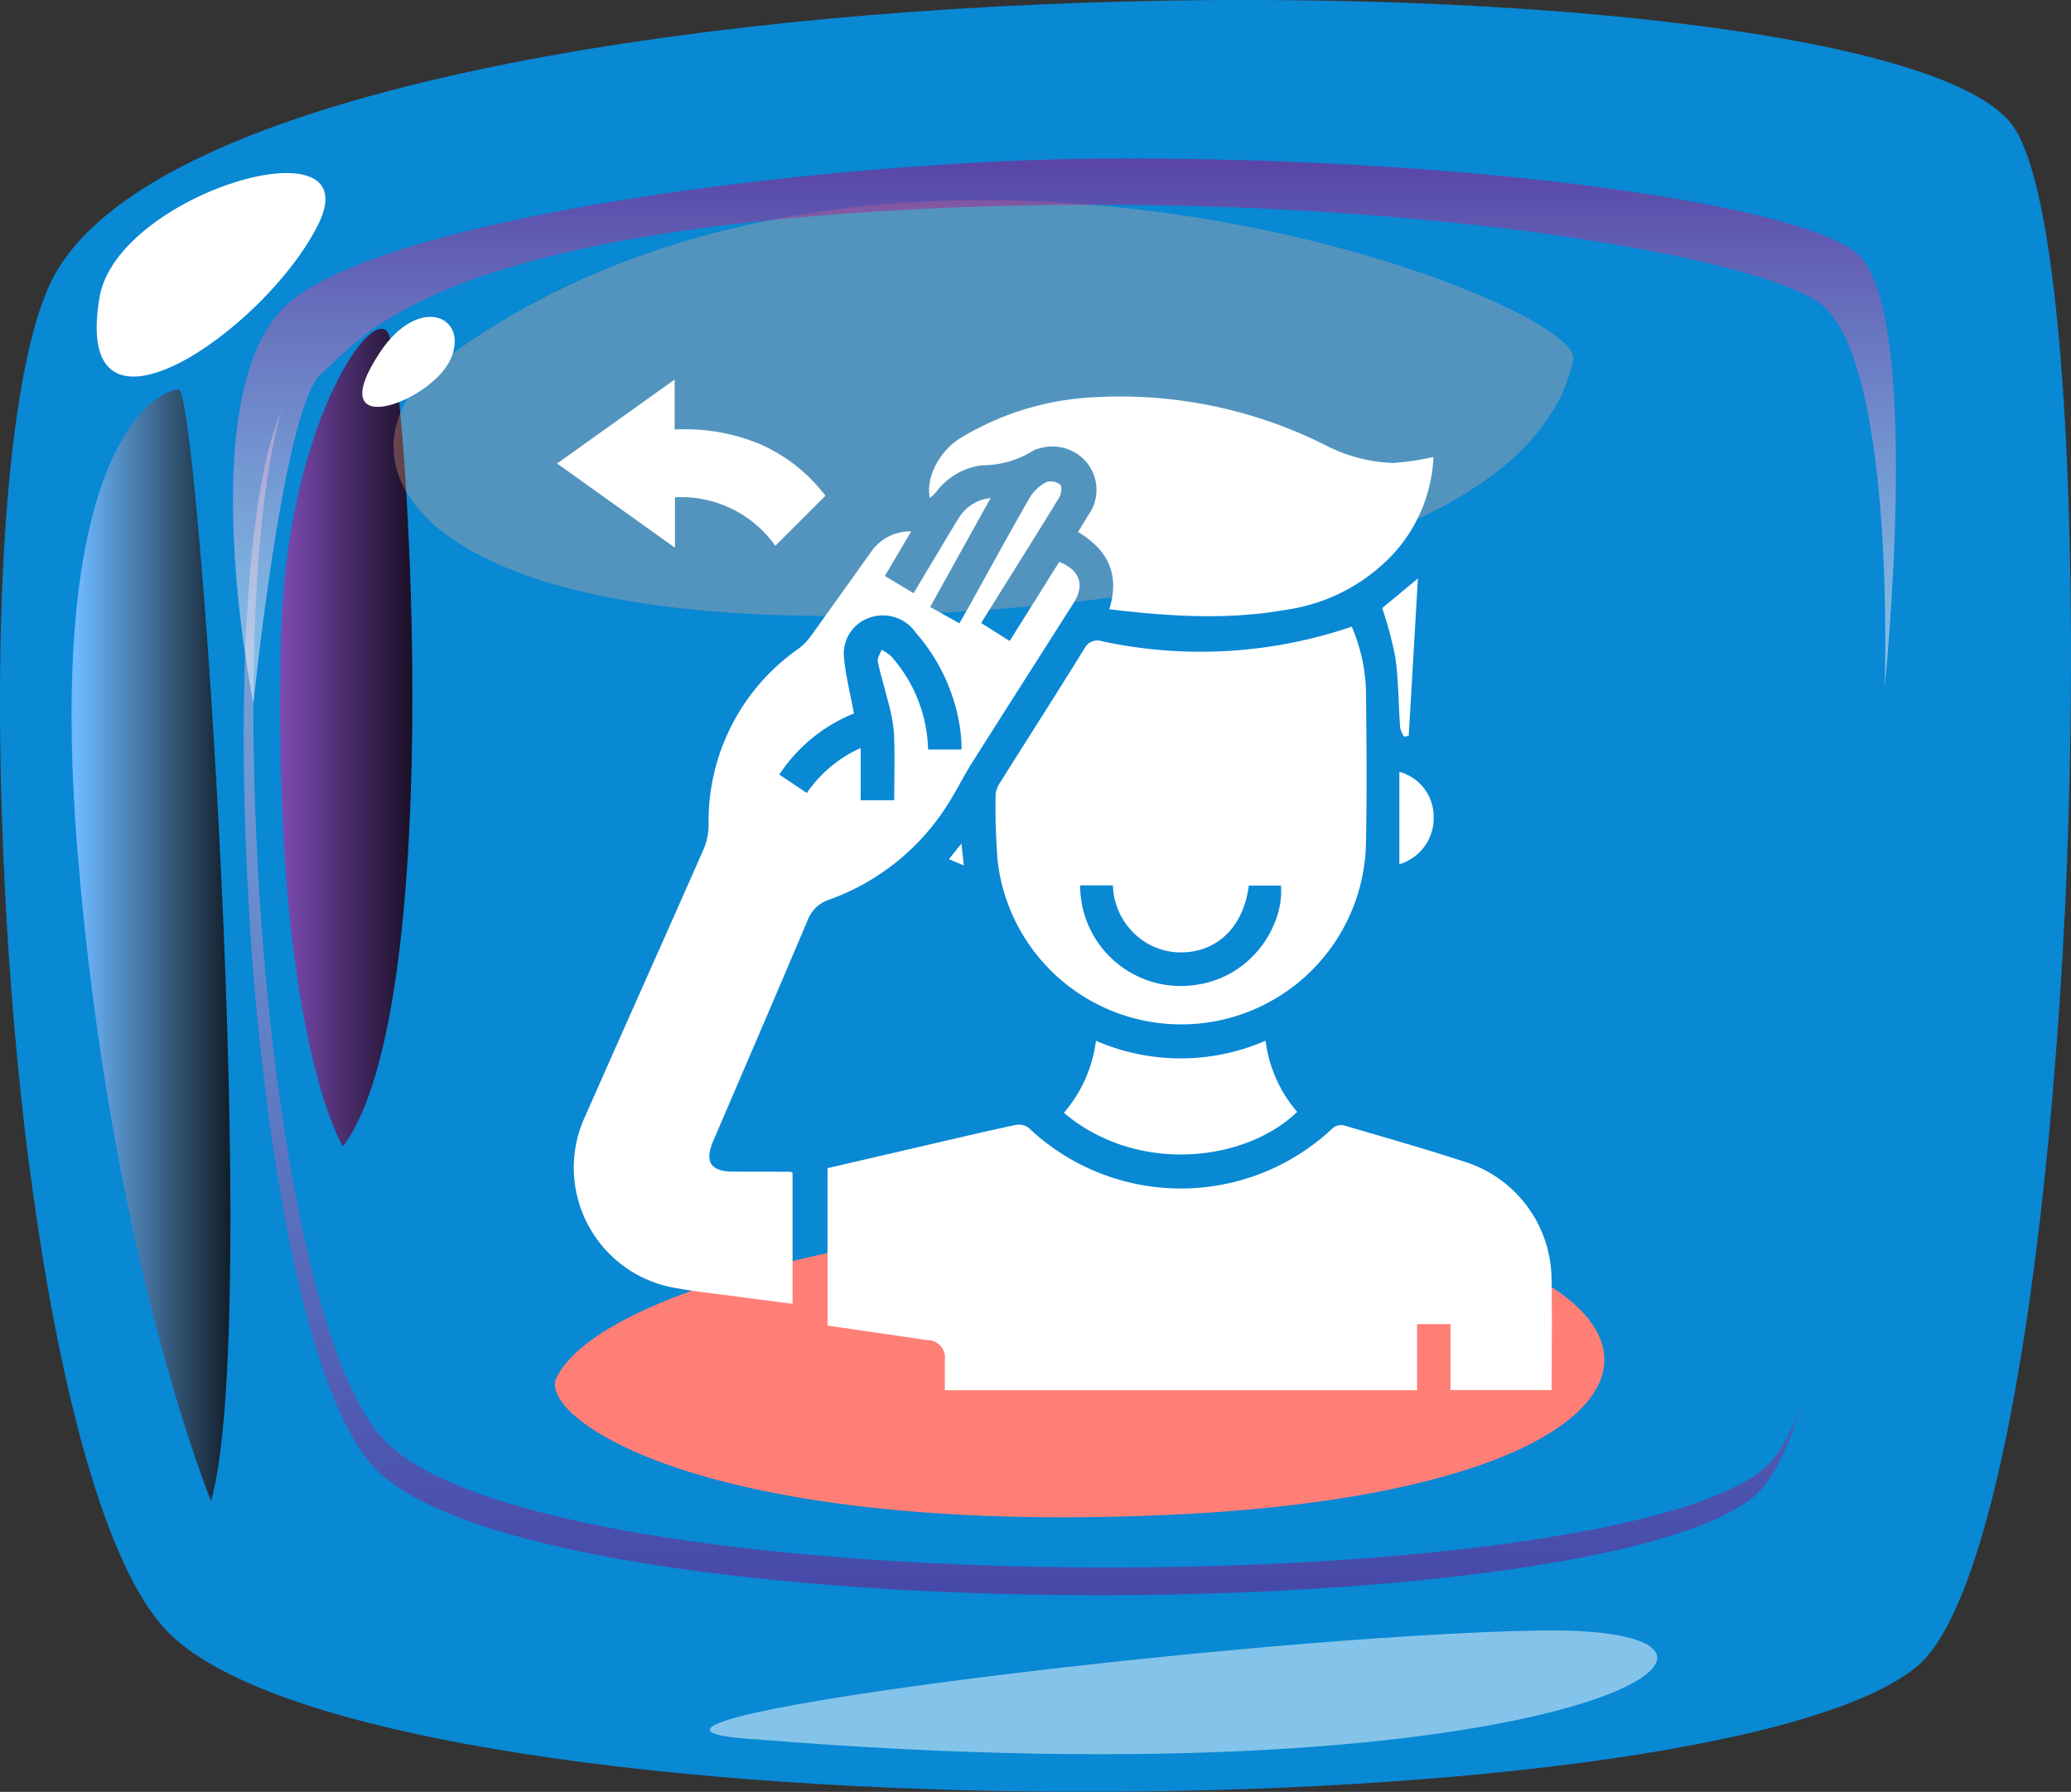 <svg xmlns="http://www.w3.org/2000/svg" xmlns:xlink="http://www.w3.org/1999/xlink" width="188.721" height="163.269" viewBox="0 0 188.721 163.269">
  <rect x="0" y="0" width="188.721" height="163.269" fill="#333333" stroke="none"/>
  <defs>
    <linearGradient id="linear-gradient" x1="0.5" y1="1" x2="0.5" gradientUnits="objectBoundingBox">
      <stop offset="0" stop-color="#810079"/>
      <stop offset="0.014" stop-color="#83047b"/>
      <stop offset="0.299" stop-color="#ae5ca9"/>
      <stop offset="0.549" stop-color="#d1a2ce"/>
      <stop offset="0.757" stop-color="#e9d4e8"/>
      <stop offset="0.913" stop-color="#f9f3f8"/>
      <stop offset="1" stop-color="#fff"/>
    </linearGradient>
    <linearGradient id="linear-gradient-2" y1="0.5" x2="1" y2="0.5" gradientUnits="objectBoundingBox">
      <stop offset="0" stop-color="#844fbd"/>
      <stop offset="0.541" stop-color="#3a2354"/>
      <stop offset="1"/>
    </linearGradient>
    <linearGradient id="linear-gradient-3" x1="0.5" y1="1" x2="0.5" gradientUnits="objectBoundingBox">
      <stop offset="0" stop-color="#fff"/>
      <stop offset="0.087" stop-color="#fbf3f8"/>
      <stop offset="0.243" stop-color="#f0d4e8"/>
      <stop offset="0.451" stop-color="#dfa2ce"/>
      <stop offset="0.701" stop-color="#c85ca9"/>
      <stop offset="0.986" stop-color="#aa047b"/>
      <stop offset="1" stop-color="#a90079"/>
    </linearGradient>
    <linearGradient id="linear-gradient-4" y1="0.5" x2="1" y2="0.5" gradientUnits="objectBoundingBox">
      <stop offset="0" stop-color="#6db8ff"/>
      <stop offset="0.656" stop-color="#243d54"/>
      <stop offset="1"/>
    </linearGradient>
  </defs>
  <g id="Group_1284" data-name="Group 1284" transform="translate(-768.201 -2036.19)">
    <g id="Group_114" data-name="Group 114" transform="translate(768.201 2034.18)">
      <path id="Path_320" data-name="Path 320" d="M562.459,227.883c.037,8.475-.164,17.262-.568,25.627,0,.037-.018.11-.018.165-.219,4.686-.53,9.39-.915,14,0,0-.018.365-.091,1.1-.183,2.36-.4,4.722-.642,7.046-2.287,22.607-6.35,41.772-11.9,46.2-19.147,15.413-141.4,15.908-159.508-3.46-5.418-5.82-9.518-21.4-12.062-39.739-.148-1.061-.294-2.105-.44-3.186-1.025-8.164-1.757-16.785-2.161-25.261v-.018c-.4-8.054-.513-15.981-.329-23.248.367-14,1.849-25.626,4.521-31.246,14.956-31.392,165.6-31.411,178.693-14.479C560.72,186.148,562.368,205.954,562.459,227.883Z" transform="translate(-373.742 -168.082)" fill="#0988d4"/>
      <path id="Path_322" data-name="Path 322" d="M535.661,245.121c0,.034-.013.083-.013.131-.269,5.89-.709,11.794-1.285,17.437-1.81,17.832-5,32.915-9.372,36.419-15.1,12.14-111.43,12.535-125.685-2.73-4.527-4.853-7.869-18.308-9.838-33.82-.819-6.432-1.395-13.226-1.713-19.9v-.016c-.918-18.555.1-36.2,3.3-42.933,11.783-24.74,130.188-20.183,140.5-6.844C535.6,198.076,536.811,221.5,535.661,245.121Z" transform="translate(-365.226 -160.681)" opacity="0.5" fill="url(#linear-gradient)" style="mix-blend-mode: multiply;isolation: isolate"/>
      <path id="Path_323" data-name="Path 323" d="M536.207,243.566c0,.032-.013.083-.013.131-.268,5.89-.709,11.794-1.285,17.437-1.81,17.831-5,32.915-9.372,36.419-15.1,12.14-111.43,12.534-125.685-2.732-4.527-4.852-7.867-18.307-9.838-33.819-.819-6.432-1.395-13.226-1.713-19.9v-.016c-.918-18.555.1-36.2,3.3-42.933,11.783-24.74,130.188-20.184,140.5-6.844C536.145,196.521,537.357,219.946,536.207,243.566Z" transform="translate(-364.887 -161.648)" fill="#0988d4"/>
      <path id="Path_325" data-name="Path 325" d="M395.2,263.07s-6.506-10.425-5.642-46.4c.456-18.91,8.115-30.218,9.737-27.776S405.011,250.029,395.2,263.07Z" transform="translate(-363.955 -156.591)" fill="url(#linear-gradient-2)" style="mix-blend-mode: screen;isolation: isolate"/>
      <path id="Path_327" data-name="Path 327" d="M400.438,195.885c-10.931,8.091-4.762,25.859,45.486,23.032s56.278-17.679,57.436-23.032S440.788,166.02,400.438,195.885Z" transform="translate(-359.988 -161.086)" fill="#ffb389" opacity="0.3" style="mix-blend-mode: soft-light;isolation: isolate"/>
      <path id="Path_328" data-name="Path 328" d="M405.048,253.213c5.557-11.476,58.242-19.426,82.134-12.041s16.164,22.657-26.493,24.519S403.34,256.739,405.048,253.213Z" transform="translate(-354.349 -125.645)" fill="#ff7f77" style="mix-blend-mode: soft-light;isolation: isolate"/>
      <path id="Path_338" data-name="Path 338" d="M395.7,191.127c-5.47,8.273,4.647,4.571,6.427.646S399.253,185.761,395.7,191.127Z" transform="translate(-361.079 -157.009)" fill="#fff"/>
      <path id="Path_342" data-name="Path 342" d="M388.7,228.64s-5.69-27.7,2.777-36.067S441.592,179.136,466.36,179c31.562-.169,61.82,3.815,68.223,8.44s2.754,39.828,2.754,39.828,1.106-30.349-6.062-35.2-45.155-10.863-86.246-8.216-46.753,11.852-50.174,14.784S388.7,228.64,388.7,228.64Z" transform="translate(-365.603 -162.542)" opacity="0.5" fill="url(#linear-gradient-3)" style="mix-blend-mode: multiply;isolation: isolate"/>
      <path id="Path_344" data-name="Path 344" d="M417.924,271.61c-21.757-1.288,44.62-9.494,71.355-9.924S492.6,277.678,417.924,271.61Z" transform="translate(-348.937 -111.109)" fill="#fff" opacity="0.5" style="mix-blend-mode: soft-light;isolation: isolate"/>
      <path id="Path_345" data-name="Path 345" d="M390.474,293.251s-9.191-22.276-12.18-59.332,7.517-42.043,9.252-41.939S395.138,276.842,390.474,293.251Z" transform="translate(-371.241 -154.468)" fill="url(#linear-gradient-4)" style="mix-blend-mode: screen;isolation: isolate"/>
      <path id="Path_347" data-name="Path 347" d="M379.442,191.1c-2.67,15.431,15.269,2.9,19.952-6.67S381.071,181.688,379.442,191.1Z" transform="translate(-370.364 -162.034)" fill="#fff"/>
    </g>
    <g id="Group_110" data-name="Group 110" transform="translate(818.971 2070.771)">
      <path id="Path_311" data-name="Path 311" d="M982.906,895.658v-6.009h-3.053v6.023H936.822c0-.9.009-1.811,0-2.724A1.6,1.6,0,0,0,935.2,891.1c-3-.444-6.005-.874-9.065-1.318V875.435q5.073-1.176,10.151-2.353c2.335-.54,4.666-1.095,7.01-1.586a1.489,1.489,0,0,1,1.163.261,20.16,20.16,0,0,0,27.747,0,1.2,1.2,0,0,1,.984-.217c3.739,1.094,7.489,2.161,11.191,3.374a11.3,11.3,0,0,1,7.729,10.52c.059,3.386.011,6.774.011,10.224Z" transform="translate(-901.496 -803.578)" fill="#fff"/>
      <path id="Path_312" data-name="Path 312" d="M920.515,783.781l-2.406,4.065,2.617,1.575c.665-1.112,1.3-2.173,1.934-3.231.724-1.206,1.439-2.419,2.18-3.614a3.807,3.807,0,0,1,2.9-1.822l-5.5,9.918,2.661,1.49c.334-.585.636-1.1.928-1.627,1.831-3.3,3.635-6.611,5.516-9.881a3.9,3.9,0,0,1,1.5-1.366,1.366,1.366,0,0,1,1.249.243c.184.17.1.858-.1,1.174-2.119,3.464-4.282,6.9-6.433,10.346-.2.324-.405.648-.677,1.082l2.6,1.64L934,786.565c1.872.735,2.356,2.091,1.321,3.724-3.1,4.89-6.222,9.762-9.313,14.655-.75,1.188-1.364,2.462-2.12,3.644a21.213,21.213,0,0,1-10.848,8.753,3.121,3.121,0,0,0-1.972,1.889c-2.837,6.709-5.724,13.4-8.593,20.091-.82,1.915-.245,2.795,1.82,2.8q2.592,0,5.183.016a.858.858,0,0,1,.221.083v11.945c-1.938-.252-3.855-.495-5.769-.75-1.616-.216-3.241-.383-4.843-.679a11.117,11.117,0,0,1-8.266-15.7c3.571-8.1,7.2-16.172,10.765-24.272a5.765,5.765,0,0,0,.464-2.209,19.163,19.163,0,0,1,8.217-16.1,4.966,4.966,0,0,0,1.061-1.085c1.84-2.539,3.647-5.1,5.479-7.643A4.347,4.347,0,0,1,920.515,783.781Zm-1.551,24.5c0-2.154.069-4.2-.029-6.244a16.955,16.955,0,0,0-.62-3.062c-.266-1.113-.625-2.205-.843-3.325-.063-.324.217-.716.34-1.076a3.966,3.966,0,0,1,.876.6,13.206,13.206,0,0,1,3.358,8.485h3.044c0-.238.008-.424,0-.61-.016-.287-.04-.574-.067-.86a16.93,16.93,0,0,0-4.069-9.143,3.652,3.652,0,0,0-4.229-1.4,3.456,3.456,0,0,0-2.332,3.684c.156,1.662.579,3.3.9,5.047a14.7,14.7,0,0,0-6.8,5.567L911,807.621a11.8,11.8,0,0,1,4.908-4.1v4.767Z" transform="translate(-888.247 -769.949)" fill="#fff"/>
      <path id="Path_313" data-name="Path 313" d="M982.693,800.06a15.77,15.77,0,0,1,1.3,6.069c.048,4.476.086,8.955,0,13.431a16.84,16.84,0,0,1-33.568,1.841,59.807,59.807,0,0,1-.181-6.032,2.291,2.291,0,0,1,.422-1.127c2.549-4.059,5.138-8.094,7.659-12.17a1.334,1.334,0,0,1,1.635-.675,42.62,42.62,0,0,0,22.735-1.336Zm-24.75,23.578a9.172,9.172,0,0,0,9.7,9.154c5.976-.352,8.95-5.725,8.59-9.138h-2.922c-.443,3.6-2.7,5.93-5.847,6.081a6.054,6.054,0,0,1-4.038-1.239,6.37,6.37,0,0,1-2.5-4.858Z" transform="translate(-910.285 -777.546)" fill="#fff"/>
      <path id="Path_314" data-name="Path 314" d="M954.275,779.4c.344-.566.641-1.055.937-1.544a3.93,3.93,0,0,0-.046-4.66A4.059,4.059,0,0,0,950.7,771.8a1.328,1.328,0,0,0-.452.149,8.791,8.791,0,0,1-4.727,1.373,6.145,6.145,0,0,0-4.194,2.456,6.052,6.052,0,0,1-.561.524c-.383-1.881.881-4.327,2.858-5.5a25.857,25.857,0,0,1,10.829-3.591,41.681,41.681,0,0,1,22.313,4.249,14.4,14.4,0,0,0,6.245,1.649,24.071,24.071,0,0,0,3.652-.547,14,14,0,0,1-3.456,8.606,16.527,16.527,0,0,1-10.053,5.328c-5.3.937-10.629.59-16.031-.06C958.086,783.3,957.036,781.045,954.275,779.4Z" transform="translate(-906.806 -765.505)" fill="#fff"/>
      <path id="Path_315" data-name="Path 315" d="M898.1,775.36v4.593l-10.741-7.671,10.711-7.651v4.556a17.731,17.731,0,0,1,7.707,1.3,15.153,15.153,0,0,1,6.036,4.731l-4.565,4.561A10.538,10.538,0,0,0,898.1,775.36Z" transform="translate(-887.363 -764.63)" fill="#fff"/>
      <path id="Path_316" data-name="Path 316" d="M960.029,866.007a12.45,12.45,0,0,0,2.925-6.565,19.358,19.358,0,0,0,15.452-.006,12.321,12.321,0,0,0,2.882,6.485C976.659,870.419,966.8,871.7,960.029,866.007Z" transform="translate(-913.853 -799.191)" fill="#fff"/>
      <path id="Path_317" data-name="Path 317" d="M1005.682,795.853l3.251-2.7c-.287,4.936-.56,9.628-.834,14.321l-.414.109a2.755,2.755,0,0,1-.37-.834c-.153-2.129-.147-4.277-.433-6.386A35.347,35.347,0,0,0,1005.682,795.853Z" transform="translate(-930.496 -775.028)" fill="#fff"/>
      <path id="Path_318" data-name="Path 318" d="M1008.138,829.3v-8.418a4.226,4.226,0,0,1,3.125,4.06A4.373,4.373,0,0,1,1008.138,829.3Z" transform="translate(-931.391 -785.135)" fill="#fff"/>
      <path id="Path_319" data-name="Path 319" d="M944.684,831.172l.222,1.991-1.362-.569Z" transform="translate(-907.844 -788.888)" fill="#fff"/>
    </g>
  </g>
</svg>

